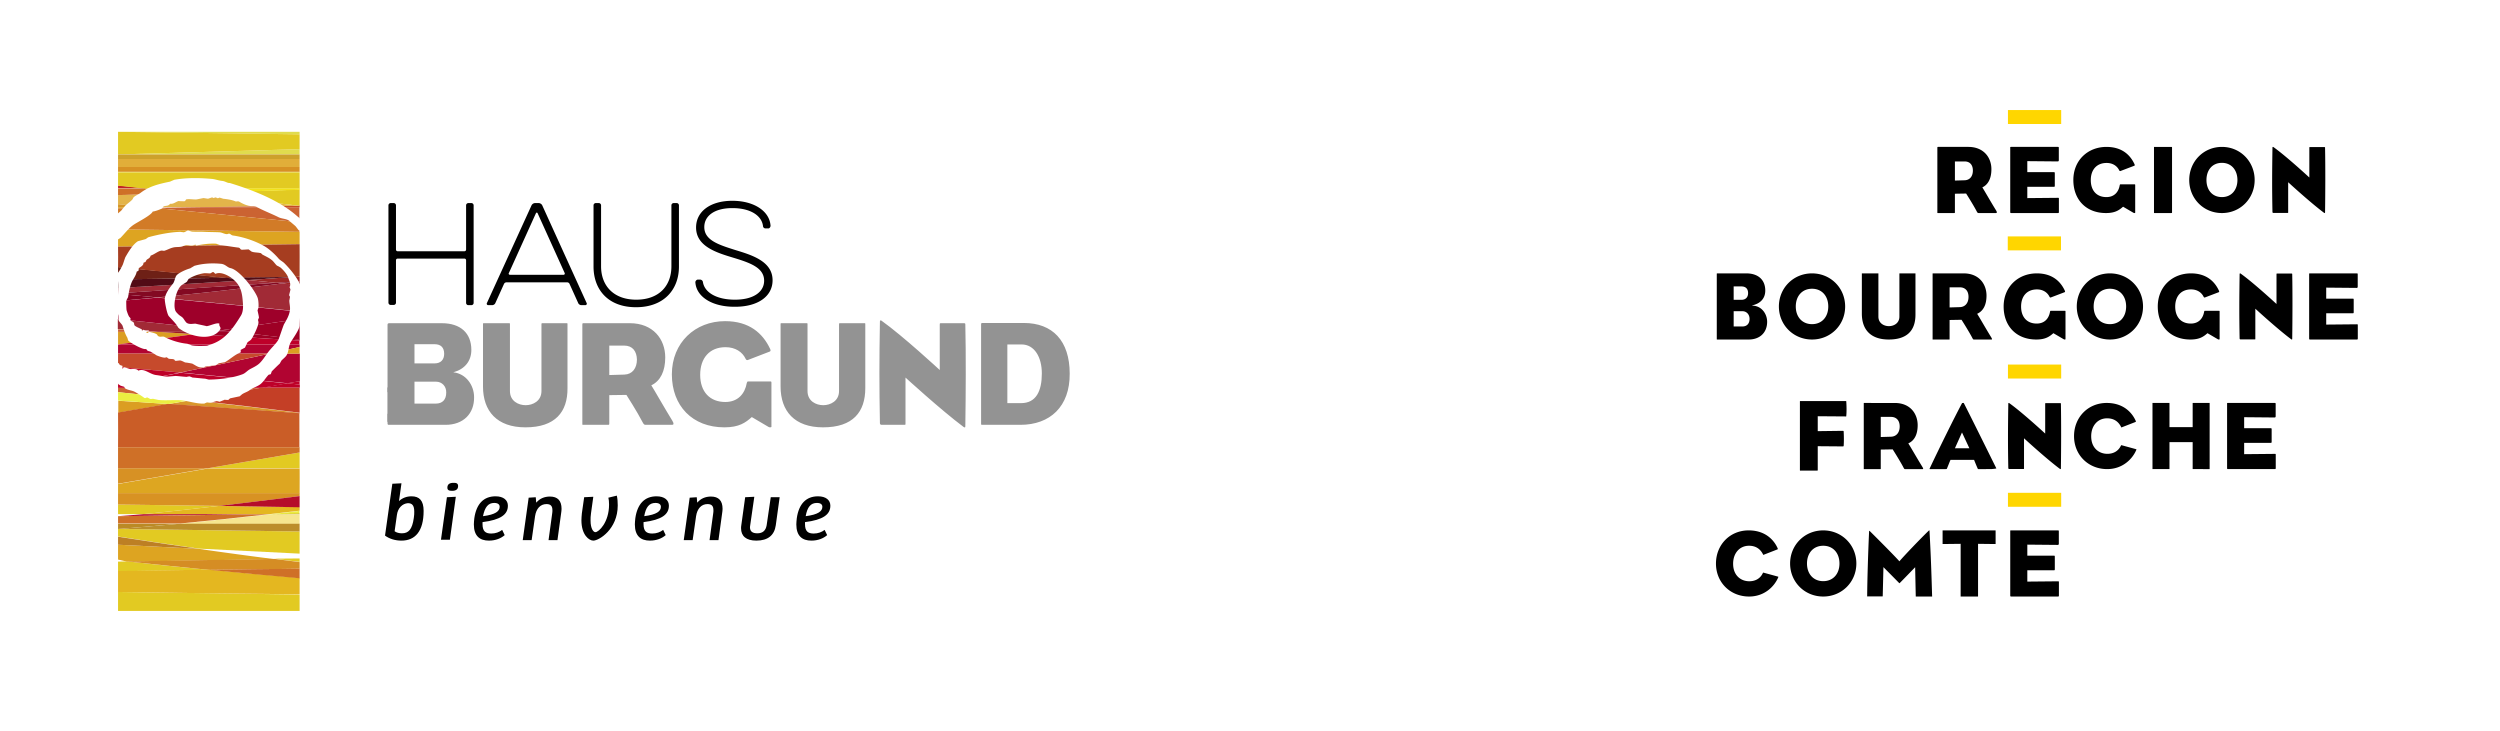 <svg width="2181" height="638" fill="none" xmlns="http://www.w3.org/2000/svg" aria-hidden="true"><rect width="100%" height="100%" fill="#333333" stroke="none"/><g clip-path="url(#a)"><path d="M0 0h2920v638H0V0Z" fill="#fff"/><path d="M2467.62 139.155c-.23.015-.47.126-.47.769v56.168c0 .85 0 .768.68.768h13.96c.6 0 .67-.089.67-.768v-16.086l9.79-.17s6.22 9.789 9.11 15.322c.76 1.533 1.11 1.702 1.79 1.702h15.07c.93 0 1.19-.597.16-2.301-4.94-8-9.78-16.594-11.99-20.084 5.19-2.468 7.91-8.004 7.91-15.83 0-10.465-6.98-19.49-20.09-19.49h-26.38c-.06 0-.14-.005-.21 0Zm63.87 0c-.84 0-.76.084-.76.851v55.658c0 1.023.09 1.198.94 1.198h40.57c.86 0 .94-.175.94-1.198v-10.976c0-1.106 0-1.106-.94-1.106l-26.62.252v-9.873h23.13c.77 0 .86-.165.86-1.189v-10.385c0-1.021-.09-1.189-.86-1.189h-23.13v-9.616l26.55.25c.68 0 .94-.421.94-1.183v-10.387c0-1.024-.09-1.107-.94-1.107h-40.68Zm83.19.002c-16.19 0-28.89 11.633-28.89 28.89 0 17.093 11.07 28.815 28.48 28.815 8.07 0 11.56-2.612 14.9-5.539l9.04 5.291c.25.078.48.248.8.248.74 0 .74-.332.74-.332v-24.168c0-.409-.16-.575-.65-.575h-12.21c-.32 0-.56.329-.64.819-.98 5.776-4.64 10.332-11.64 10.332-8.31 0-13.6-5.529-13.6-14.811 0-8.868 4.96-14.972 13.84-14.972 5.37 0 9.11 2.685 10.91 6.341.24.49.64.902 1.22.657l11.96-4.559c.57-.166.49-.733.16-1.467-3.9-8.378-11.31-14.97-24.42-14.97Zm41.79 0c-.33.014-.33.124-.33.767v56.168c0 .851 0 .768.77.768h14.13c.76 0 .85-.089.85-.768v-56.168c0-.685-.09-.767-.85-.767h-14.13c-.19 0-.34-.005-.44 0Zm58.94 0c-16.24 0-28.53 12.938-28.53 28.89 0 15.953 12.29 28.815 28.53 28.815 16.24 0 28.55-12.862 28.55-28.815 0-15.952-12.31-28.89-28.55-28.89Zm44.45.006a.289.289 0 0 0-.13.076c-.15.084-.24.243-.24.652-.32 21.294-.4 35.513 0 56.074 0 .324.24.811.81.811h12.18c.72 0 .72 0 .72-.729v-26.076s19.03 17.506 31.21 26.619c.33.24.57.321.73.241.25-.078.25-.483.25-1.045.24-16.78.32-39.789 0-55.518 0-.807 0-.969-.81-.969h-12.26c-.65 0-.65.08-.65.969v25.594s-19.76-18.313-31.29-26.539c-.18-.12-.37-.197-.52-.16Zm-277.4 12.673h8.44c4.93 0 7.23 3.405 7.23 7.912 0 4.937-2.55 8.342-7.14 8.516l-8.53.252v-16.68Zm232.95 1.237c8.52 0 13.52 6.589 13.52 14.974 0 8.384-5 14.891-13.52 14.891-8.67 0-13.5-6.507-13.5-14.891 0-8.385 4.83-14.974 13.5-14.974Zm-440 96.42c-.7 0-.7.108-.7.523v56.318c0 .202 0 .746.07.836.03.02.15.028.36.028h27.4c9.79 0 16.11-6.084 16.11-15.5 0-6.178-4.09-13.173-11.66-13.965l-1.75-.18 1.69-.476c6.51-1.833 10.09-6.305 10.09-12.59 0-9.389-6.22-14.994-16.63-14.994h-24.98Zm82.39 0c-16.2 0-28.9 12.693-28.9 28.894 0 16.156 12.7 28.811 28.9 28.811 16.21 0 28.9-12.655 28.9-28.811 0-16.201-12.69-28.894-28.9-28.894Zm43.47 0v35.117c0 14.568 8.32 22.588 23.43 22.588 15.5 0 23.35-7.317 23.35-21.752v-35.953h-13.85c-.08 0-.13-.001-.16.004-.01.065-.01.159-.01.246v37.463c0 5.715-4.75 8.322-9.16 8.322s-9.16-2.607-9.16-8.322v-37.709c-.07-.004-.17-.004-.25-.004h-14.19Zm61.94 0c-.12 0-.21 0-.21.441V307.2h.05l.29-.002h14.13c.25 0 .31-.016.33-.028 0-.006.02-.097.02-.412v-16.601l10.43-.184.09.158v.002c.07.098 6.34 9.975 9.23 15.524.77 1.54 1.03 1.541 1.5 1.541h15.25c.14 0 .4-.016.47-.141.05-.085.14-.456-.59-1.67-2.75-4.469-5.53-9.193-7.75-12.984-1.82-3.089-3.38-5.759-4.38-7.332l-.2-.321.34-.162c5.11-2.433 7.82-7.866 7.82-15.715 0-9.645-6.19-19.378-19.99-19.378l-26.83-.002Zm90.66 0c-16.19 0-28.9 11.633-28.9 28.892 0 17.093 11.08 28.813 28.49 28.813 8.07 0 11.56-2.607 14.9-5.537l9.03 5.292c.25.079.49.245.81.245.73 0 .74-.33.74-.33v-24.17c0-.408-.17-.571-.65-.571h-12.21c-.32 0-.56.33-.64.817-.98 5.777-4.64 10.332-11.64 10.332-8.31 0-13.6-5.529-13.6-14.809 0-8.87 4.96-14.976 13.84-14.976 5.36 0 9.11 2.689 10.9 6.345.25.488.65.898 1.23.655l11.95-4.557c.58-.166.5-.737.17-1.467-3.9-8.382-11.31-14.974-24.42-14.974Zm63.8 0c-16.2 0-28.9 12.693-28.9 28.894 0 16.156 12.7 28.811 28.9 28.811 16.21 0 28.9-12.655 28.9-28.811 0-16.201-12.69-28.894-28.9-28.894Zm70.65 0c-16.19 0-28.89 11.633-28.89 28.892 0 17.093 11.07 28.813 28.48 28.813 8.07 0 11.56-2.607 14.9-5.537l9.03 5.292c.25.079.49.245.81.245.74 0 .74-.33.74-.33v-24.17c0-.408-.16-.571-.65-.571h-12.21c-.32 0-.56.33-.65.817-.97 5.777-4.64 10.332-11.63 10.332-8.31 0-13.6-5.529-13.6-14.809 0-8.87 4.96-14.976 13.84-14.976 5.37 0 9.11 2.689 10.9 6.345.25.488.65.898 1.23.655l11.96-4.557c.57-.166.49-.737.16-1.467-3.91-8.382-11.31-14.974-24.42-14.974Zm103.93 0c-.85 0-.76.083-.76.853v55.656c0 1.024.08 1.196.93 1.196H2833c.85 0 .94-.172.94-1.196v-10.974c0-1.109 0-1.11-.94-1.11l-26.62.254v-9.875h23.13c.76 0 .86-.162.86-1.187v-10.385c0-1.019-.1-1.191-.86-1.191h-23.13v-9.616l26.55.25c.68 0 .94-.42.94-1.183v-10.383c0-1.026-.09-1.109-.94-1.109h-40.68Zm-61.04.008c-.05.01-.1.036-.14.076-.15.085-.24.246-.24.652-.32 21.296-.4 35.514 0 56.076 0 .322.24.809.8.809h12.19c.72 0 .72.001.72-.727v-26.078s19.04 17.502 31.22 26.617c.32.243.56.32.73.243.24-.079.24-.481.24-1.043.24-16.779.32-39.796 0-55.522 0-.805 0-.965-.81-.965h-12.26c-.64 0-.64.078-.64.965V276.2s-19.77-18.312-31.3-26.539c-.18-.119-.36-.196-.51-.16Zm-441.77 11.369h6.73c3.77 0 5.85 2.077 5.85 5.849 0 3.657-2.19 5.85-5.85 5.85h-6.73V260.87Zm188.38.779h8.86c4.79 0 7.64 3.121 7.64 8.344 0 5.348-2.88 8.78-7.54 8.949l-8.96.268v-17.561Zm-120.02 1.252c8.48 0 14.17 6.223 14.17 15.486 0 9.214-5.69 15.405-14.17 15.405s-14.17-6.191-14.17-15.405c0-9.263 5.69-15.486 14.17-15.486Zm259.87 0c8.48 0 14.16 6.223 14.16 15.486 0 9.214-5.68 15.405-14.16 15.405s-14.18-6.191-14.18-15.405c0-9.263 5.7-15.486 14.18-15.486Zm-328.23 19.588h7.6c3.63 0 6.27 2.824 6.27 6.709 0 4.15-2.35 6.623-6.27 6.623h-7.6v-13.332Zm58.16 78.412c-.22 0-.29.013-.31.021-.06.093-.06.625-.06.801v58.897c0 .655.04.859.07.922 0-.004.01-.004.01-.004h.1v.345l.08-.345.11-.002h14.74c.41 0 .45 0 .45-.916v-20.348l21.72.182c.74 0 .85-.136.92-.68.22-3.678.22-7.435-.01-12.158 0-.482-.13-.752-.82-.752l-21.81.277v-13.016l24.53.184c.24 0 .32-.015.34-.027.01.004-.01-.14 0-.293l.03-.272c.37-3.679.24-8.737 0-12.246l-.03-.246a1.678 1.678 0 0 0-.05-.316s-.06-.008-.29-.008h-39.72Zm142.41 1.637c-.07 0-.15.006-.22.008-.1.004-.21.01-.33.01-.24 0-.59 0-.72.035-6.37 11.929-19.55 38.518-28.24 56.971-.2.513-.15.635-.14.65 0 0 .05.035.25.035h13.8c.93 0 .99-.146 1.19-.695.33-.799.69-1.706 1.08-2.666.6-1.515 1.23-3.084 1.84-4.5l.09-.201h20.57l.08.213c.55 1.372 1.94 4.846 3.07 7.378.19.425.36.471.69.471 0 0 11.59-.001 11.66-.012-.03-.102 4.09-.296 3.91-.677-2.8-5.632-5.85-11.792-8.95-18.049-7-14.116-14.23-28.71-19.47-38.963-.02.004-.06-.008-.16-.008Zm124.86 0c-16.24 0-28.49 12.457-28.49 28.978 0 16.376 12.42 28.729 28.9 28.729 13.66 0 22.25-9.071 25.46-16.834.06-.16.06-.287.02-.367-.06-.102-.24-.19-.51-.243l-12.38-3.386a1.017 1.017 0 0 0-.21-.032c-.12 0-.15.023-.32.311l-.08.148c-2.15 4.557-6.34 7.08-11.81 7.08-7.01 0-14.09-4.738-14.09-15.322 0-9.22 5.69-15.656 13.84-15.656 5.72 0 9.86 2.587 12.32 7.687.04.11.11.265.14.297.01-.011.07-.021.19-.058l12.26-4.774c.12-.059.4-.2.05-1.033-2.06-4.664-8.65-15.525-25.29-15.525Zm40.07 0c-.05 0-.08 0-.11.004-.01.1-.01.271-.01.441v56.826c0 .166 0 .336.01.436.03 0 .06.004.1.004l.33-.004h14.03c.24 0 .31-.023.33-.031 0-.007.02-.095.02-.405v-23.072h20.23v23.072c0 .288.02.377.03.405.03.009.13.031.47.031l14.2.004c.05 0 .08-.004.1-.004.01-.1.01-.27.01-.436v-56.826c0-.17 0-.341-.01-.441-.02-.004-.06-.004-.11-.004l-.32.004h-13.87c-.34 0-.45.024-.48.041-.01.028-.02.166-.02.4v20.652h-20.23v-20.652c0-.312-.02-.403-.03-.428-.03.007-.08-.013-.32-.013l-14.35-.004Zm65.72 0c-.85 0-.76.089-.76.855v55.658c0 1.024.08 1.194.93 1.194h40.58c.85 0 .94-.17.94-1.194v-10.976c0-1.106 0-1.108-.94-1.108l-26.62.254v-9.877h23.13c.77 0 .86-.165.86-1.185v-10.387c0-1.02-.09-1.189-.86-1.189h-23.13v-9.614l26.55.248c.68 0 .94-.421.94-1.185v-10.383c0-1.022-.09-1.111-.94-1.111h-40.68Zm-317.51.002c-.11 0-.21-.002-.21.443v56.824c0 .171 0 .338.01.44h14.46c.24 0 .32-.017.33-.03 0-.01.02-.11.02-.41v-16.601l10.42-.188.1.162c.06.096 6.34 9.977 9.23 15.526.77 1.541 1.03 1.541 1.51 1.541h15.24c.15 0 .4-.02.47-.143.05-.081.15-.457-.58-1.674-2.73-4.415-5.48-9.089-7.69-12.849-1.85-3.149-3.44-5.864-4.46-7.465l-.2-.324.34-.161c5.12-2.428 7.83-7.863 7.83-15.707 0-9.646-6.18-19.378-19.99-19.378l-26.83-.006Zm126.42.01a.333.333 0 0 0-.16.001.31.31 0 0 0-.13.077c-.16.081-.24.241-.24.646-.32 21.296-.4 35.516 0 56.078 0 .323.24.809.8.809h12.19c.72 0 .72 0 .72-.727v-26.078s19.03 17.506 31.21 26.617c.32.243.57.321.74.243.24-.08.24-.481.24-1.043.23-16.779.31-39.792 0-55.516 0-.811 0-.971-.81-.971h-12.26c-.64 0-.64.081-.64.971v25.59s-19.77-18.312-31.31-26.539a.81.81 0 0 0-.35-.158Zm-111.81 12.148h8.86c4.8 0 7.66 3.122 7.66 8.346 0 5.345-2.9 8.773-7.56 8.943l-8.96.272v-17.561Zm70.87 13.563 6.43 13.781h-12.6l.22-.477 5.95-13.304Zm-186.15 85.448c-16.23 0-28.48 12.458-28.48 28.977 0 16.381 12.43 28.728 28.9 28.728 13.66 0 22.25-9.069 25.46-16.836.05-.157.06-.289.01-.367-.06-.102-.23-.188-.5-.242l-12.38-3.383a.762.762 0 0 0-.22-.033c-.11 0-.14.02-.3.303l-.1.158c-2.13 4.554-6.33 7.078-11.81 7.078-7.01 0-14.08-4.739-14.08-15.324 0-9.215 5.69-15.654 13.84-15.654 5.7 0 9.85 2.588 12.32 7.685.05.106.11.262.14.297.02-.012.07-.017.2-.057l12.25-4.775c.13-.066.4-.203.05-1.037-2.05-4.664-8.64-15.518-25.3-15.518Zm65.09 0c-16.2 0-28.89 12.691-28.89 28.895 0 16.155 12.69 28.81 28.89 28.81 16.21 0 28.9-12.655 28.9-28.81 0-16.204-12.69-28.895-28.9-28.895Zm92.59 0c.01.01-.02.002-.05.002a.582.582 0 0 0-.4.184c-8.02 7.754-21.99 22.418-25.42 26.506l-.25.297-.26-.289c-3.87-4.385-18.58-19.16-25.58-26.09-.19-.186-.29-.23-.37-.235-.07.038-.18.168-.24.629-.93 20.754-1.54 41.344-1.68 56.451v.184c.1-.011.24-.025.42-.025h12.59c.58 0 .58 0 .58-.832l.61-24.719.56.564c.1.095 9.78 9.852 13.02 13.176.08.083.28.301.36.318.01-.007.17-.077.42-.32 3.3-3.321 12.66-12.996 12.75-13.094l.56-.58.52 25.239c0 .316 0 .339.33.339h13.69c.22 0 .27-.041.27-.041.03-.045.01-.247 0-.384-.01-.125-.03-.267-.03-.41-.61-21.228-1.1-35.104-2.26-56.483 0-.234-.11-.367-.14-.387Zm11.9 0c-.26 0-.32.028-.33.036-.02.038-.02.278-.02.484v11.367c.05.002.13.012.27.012l15.48-.182v45.551c0 .169 0 .342.01.434.03 0 .08.004.15.004l.37-.004h14.21c.29 0 .39-.017.42-.034 0-.012.02-.098.02-.4v-45.549l15.06.18c.17 0 .24-.012.26-.02v-11.359c0-.365-.03-.46-.05-.486 0 0-.05-.034-.29-.034h-45.56Zm59.43 0c-.84 0-.76.086-.76.852v55.658c0 1.023.09 1.195.94 1.195h40.57c.86 0 .94-.172.94-1.195v-10.976c0-1.107 0-1.106-.94-1.106l-26.62.254v-9.875h23.13c.77 0 .86-.166.86-1.189v-10.385c0-1.021-.09-1.192-.86-1.192h-23.13v-9.613l26.55.25c.68 0 .94-.422.94-1.185v-10.385c0-1.023-.09-1.108-.94-1.108h-40.68Zm-163.92 13.405c8.48 0 14.17 6.224 14.17 15.49 0 9.212-5.69 15.4-14.17 15.4-8.47 0-14.16-6.188-14.16-15.4 0-9.266 5.69-15.49 14.16-15.49ZM406.62 179.154c0-1.195.996-1.992 1.992-1.992h2.59c1.195 0 1.992.996 1.992 1.992v85.075c0 1.195-.996 1.992-1.992 1.992h-2.59c-1.195 0-1.992-.996-1.992-1.992v-37.058c0-.997-.598-1.594-1.594-1.594h-57.978c-.997 0-1.594.597-1.594 1.594v36.859c0 1.195-.996 1.992-1.993 1.992h-2.59c-1.195 0-1.992-.996-1.992-1.992v-84.876c0-1.195.996-1.992 1.992-1.992h2.59c1.196 0 1.993.996 1.993 1.992v38.453c0 .996.597 1.594 1.594 1.594h57.978c.996 0 1.594-.598 1.594-1.594v-38.453Zm57.181-.199c.598-.996 1.793-1.793 2.989-1.793h3.188c1.195 0 2.391.797 2.988 1.793l38.852 85.473c.398.797-.2 1.793-1.196 1.793h-3.387c-1.195 0-2.391-.797-2.789-1.793l-7.571-16.736c-.399-.996-1.395-1.395-2.192-1.395h-52.798c-.996 0-1.793.598-2.191 1.395l-7.571 16.736c-.399.996-1.594 1.793-2.79 1.793h-3.387c-.996 0-1.594-.996-1.195-1.793l39.05-85.473Zm5.18 6.974c-.398-.598-.996-.598-1.394 0l-23.709 52.399c-.399.598.199 1.395.996 1.395h46.821c.797 0 1.195-.797.996-1.395l-23.71-52.399Zm116.754-6.775c0-1.195.996-1.992 1.992-1.992h2.59c1.196 0 1.993.996 1.993 1.992v53.396c0 19.924-12.951 35.464-37.457 35.464s-37.058-15.54-37.058-35.464v-53.396c0-1.195.996-1.992 1.992-1.992h2.59c1.196 0 1.993.996 1.993 1.992v53.197c0 16.736 10.759 29.089 30.682 29.089 19.924 0 30.683-12.154 30.683-29.089v-53.197Zm20.919 67.343c-.199-1.196.996-2.59 2.192-2.59h1.992c1.395.199 2.192.996 2.391 2.191 1.395 8.966 11.755 15.342 27.893 15.342 16.537 0 25.503-6.974 25.503-16.537 0-11.556-12.552-15.74-27.694-20.322-14.545-4.383-31.679-9.962-31.679-26.1 0-13.947 12.353-23.311 31.679-23.311 18.529 0 32.276 8.766 33.272 21.518.2.996-.797 2.59-1.793 2.59h-2.59a2.21 2.21 0 0 1-2.192-2.192c-1.195-9.165-11.157-15.54-26.697-15.54-15.939 0-24.506 6.973-24.506 16.536 0 11.357 12.153 15.341 26.697 19.924 14.345 4.383 32.874 9.763 32.874 26.499 0 14.145-12.95 23.111-32.674 23.111-19.526.199-33.672-8.368-34.668-21.119Z" fill="#000"/><path d="M388.688 370.622h-49.411c-.996 0-1.195-.2-1.195-1.794v-85.472c0-.997.399-1.395 1.594-1.395h45.825c16.138 0 25.701 8.567 25.701 23.311 0 9.563-5.578 16.736-15.74 19.525 11.158 1.195 18.131 11.356 18.131 21.717.199 14.345-9.364 24.108-24.905 24.108Zm-9.563-70.331h-17.533v16.736h17.533c5.379 0 8.368-3.188 8.368-8.368 0-5.579-2.989-8.368-8.368-8.368Zm1.195 32.675h-18.728v19.126h18.728c5.579 0 8.966-3.387 8.966-9.563.199-5.379-3.586-9.563-8.966-9.563Zm78.101 39.847c-24.904 0-37.058-14.146-37.058-35.663v-54.392c0-.797 0-.797.598-.797h21.916c.996 0 .996 0 .996.996v58.177c0 8.767 7.372 12.353 13.748 12.353 6.176 0 13.747-3.586 13.747-12.353v-58.177c0-.797 0-.996.797-.996h21.318c.598 0 .598 0 .598.996v55.587c.199 20.92-10.759 34.269-36.66 34.269Zm127.911-2.192H563.22c-.996 0-1.594-.2-2.789-2.59-4.384-8.568-13.947-23.51-13.947-23.51l-14.943.199v24.705c0 .996-.199 1.196-.996 1.196h-21.518c-.996 0-.996.199-.996-1.196v-86.27c0-1.394.598-1.195.996-1.195h40.446c20.123 0 30.881 13.747 30.881 29.886 0 11.954-4.184 20.521-12.153 24.307 3.387 5.379 10.759 18.529 18.33 30.881 1.594 2.59 1.195 3.587-.199 3.587Zm-41.84-69.136h-12.951v25.702l13.15-.399c6.973-.199 10.958-5.578 10.958-13.149-.199-6.974-3.586-12.154-11.157-12.154Zm127.313 71.329c-.598 0-.996-.199-1.395-.398l-14.544-8.567c-5.38 4.781-10.958 8.965-23.909 8.965-27.893 0-45.824-18.728-45.824-46.223 0-27.694 20.322-46.422 46.422-46.422 21.119 0 32.874 10.56 39.25 24.108.598 1.195.598 1.992-.199 2.391l-19.127 7.371c-.996.399-1.594-.199-1.993-.996-2.789-5.977-8.965-10.161-17.532-10.161-14.146 0-22.116 9.763-22.116 24.108 0 14.943 8.567 23.709 21.916 23.709 11.158 0 17.135-7.372 18.729-16.537.199-.797.597-1.394.996-1.394h19.525c.797 0 .996.199.996.996v38.851c0-.398 0 .199-1.195.199Zm46.223-.001c-24.905 0-37.058-14.146-37.058-35.663v-54.392c0-.797 0-.797.597-.797h21.917c.996 0 .996 0 .996.996v58.177c0 8.767 7.371 12.353 13.747 12.353 6.176 0 13.748-3.586 13.748-12.353v-58.177c0-.797-.001-.996.796-.996h21.518c.598 0 .598 0 .598.996v55.587c0 20.92-10.759 34.269-36.859 34.269Zm123.726 0c-.199.2-.598 0-1.195-.398-19.725-14.744-50.607-43.035-50.607-43.035v40.046c0 1.196 0 1.196-1.195 1.196h-19.725c-.996 0-1.394-.797-1.394-1.395-.598-33.273-.598-54.192 0-88.66 0-.598.199-.997.398-.997.199-.199.598-.199.996.2 18.729 13.348 50.806 43.035 50.806 43.035v-39.25c0-1.395 0-1.594.996-1.594h19.924c1.394 0 1.394.199 1.394 1.594.598 25.502.399 60.568 0 87.665 0 .996 0 1.593-.398 1.593Zm48.415-2.191h-33.273c-.996 0-.996-.2-.996-1.196v-86.27c0-.996.199-1.394.996-1.394h36.261c25.104 0 40.047 15.54 40.047 44.23.199 28.691-17.134 44.63-43.035 44.63Zm.996-70.132h-12.353v51.204h11.954c13.15 0 18.131-10.56 18.131-25.901 0-14.146-6.376-25.303-17.732-25.303Z" fill="#939393"/><path d="M369.562 445.735c0 17.732-7.372 25.901-19.326 25.901-5.579 0-10.56-1.594-14.345-4.384l6.375-45.227 7.97-.398-1.793 12.95c-.2.797-.2 1.794-.399 2.59 2.989-2.789 6.774-4.183 10.958-4.183 6.774 0 10.56 3.586 10.56 12.751Zm-23.311 3.586-1.992 14.146c1.594 1.195 3.984 1.793 6.375 1.793 5.778 0 8.966-3.387 10.361-13.349.398-2.192.398-4.184.398-5.579 0-5.578-1.992-7.371-5.579-7.371-4.781.398-8.766 4.184-9.563 10.36Zm38.452 21.517 5.18-37.058 7.771-.398-5.181 37.456h-7.77Zm14.943-46.821c0 2.79-1.793 4.184-5.18 4.184-2.79 0-4.184-.597-4.184-2.789 0-2.789 1.793-4.184 5.18-4.184 2.989-.199 4.184.797 4.184 2.789Zm43.434 17.134c0 7.77-6.376 12.353-22.115 14.345v1.793c0 6.177 2.59 8.169 7.571 8.169 3.785 0 6.973-1.195 9.563-3.188l2.192 4.583c-3.188 2.789-7.97 4.781-13.748 4.781-7.969 0-13.149-3.984-13.149-14.145 0-1.594.199-3.387.398-5.38 1.793-12.552 8.169-19.127 18.529-19.127 6.973 0 10.759 3.387 10.759 8.169Zm-21.717 9.165c10.958-1.395 14.544-4.383 14.544-8.169 0-1.992-1.394-3.387-4.781-3.387-5.181 0-8.169 3.587-9.763 11.556Zm60.37-2.39c.199-.996.199-1.992.199-2.789 0-3.985-1.793-5.38-5.18-5.38-5.379 0-8.966 3.985-9.962 10.56l-2.988 20.92h-7.771l5.18-37.058 6.177-.399.199 2.192c0 .797.199 1.594.199 2.391h.199c2.79-3.387 6.974-5.18 11.756-5.18 6.774 0 10.161 3.586 10.161 10.758 0 1.196-.2 2.591-.399 3.985l-3.188 23.311h-7.77l3.188-23.311Zm57.18-6.974c0 20.721-16.337 30.683-21.318 30.683-3.587 0-10.361-4.782-10.361-17.733 0-1.793.2-3.984.399-6.176l1.992-13.947 7.97-.398-1.993 14.345c-.398 2.391-.398 4.582-.398 6.376 0 7.371 2.59 10.161 4.184 10.161 2.988 0 11.954-8.567 11.954-24.108 0-2.391-.199-4.383-.598-5.977l7.372-1.793c.598 2.59.797 5.578.797 8.567Zm44.629.199c0 7.77-6.376 12.353-22.116 14.345v1.793c0 6.177 2.591 8.169 7.571 8.169 3.786 0 6.974-1.195 9.564-3.188l2.191 4.583c-3.187 2.789-7.969 4.781-13.747 4.781-7.969 0-13.15-3.984-13.15-14.145 0-1.594.2-3.387.399-5.38 1.793-12.552 8.169-19.127 18.529-19.127 6.973 0 10.759 3.387 10.759 8.169Zm-21.518 9.165c10.958-1.395 14.545-4.383 14.545-8.169 0-1.992-1.395-3.387-4.782-3.387-5.38 0-8.368 3.587-9.763 11.556Zm60.171-2.39c.199-.996.2-1.992.2-2.789 0-3.985-1.794-5.38-5.181-5.38-5.379 0-8.965 3.985-9.962 10.56l-2.988 20.92h-7.77l5.18-37.058 6.176-.399.199 2.192c0 .797.2 1.594.2 2.391h.199c2.789-3.387 6.973-5.18 11.755-5.18 6.774 0 10.161 3.586 10.161 10.758 0 1.196-.199 2.591-.398 3.985l-3.188 23.311h-7.771l3.188-23.311Zm54.59 10.36c-1.195 8.567-6.774 13.348-16.935 13.348-8.966 0-13.349-3.984-13.349-10.758 0-.797 0-1.594.199-2.59l3.387-24.507 7.97-.398-3.587 24.905c0 .597-.199.996-.199 1.593 0 3.587 1.993 5.38 6.376 5.38 4.782 0 7.372-2.391 8.169-6.973l3.586-24.507h7.77l-3.387 24.507Zm47.618-17.135c0 7.77-6.375 12.353-22.115 14.345v1.793c0 6.177 2.59 8.169 7.571 8.169 3.785 0 6.973-1.195 9.563-3.188l2.192 4.583c-3.188 2.789-7.97 4.781-13.748 4.781-7.969 0-13.149-3.984-13.149-14.145 0-1.594.199-3.387.398-5.38 1.793-12.552 8.169-19.127 18.529-19.127 6.974 0 10.759 3.387 10.759 8.169Zm-21.517 9.165c10.958-1.395 14.544-4.383 14.544-8.169 0-1.992-1.395-3.387-4.782-3.387-5.379 0-8.368 3.587-9.762 11.556Z" fill="#000"/><path d="M261.375 165.606v-15.142H102.981v-.597h158.394v-15.143H102.981l158.394-4.582v-12.95L102.981 115h158.394v32.476c0 10.36.199 20.92 0 31.28v-13.15Z" fill="#E0DC4E"/><path d="M102.981 164.411v-14.145 11.555c7.571.797 15.541 1.594 23.112 2.391h-23.112" fill="#C02427"/><path d="M102.981 162.02v-11.556h158.394v14.146H126.093c-7.571-.996-15.541-1.793-23.112-2.59Zm158.394 325.155v2.988c-7.172-.797-14.943-1.793-22.115-2.789l22.115-.199Zm-158.394 29.288c52.599.797 105.795 1.395 158.394 2.192V533H102.981v-16.537Zm7.771-26.698c23.709 2.59 47.617 5.18 71.327 7.371-26.3.399-52.798.797-79.098 1.196v-8.368l7.771-.199Z" fill="#E2CA22"/><path d="M102.981 486.579v-17.135 5.778l70.331 3.587a3743.355 3743.355 0 0 0 65.948 8.965l-128.508 2.192-7.771-1.793v-1.594Z" fill="#DDA421"/><path d="m110.753 489.766 128.508-2.192c7.173.996 14.943 1.793 22.115 2.79v5.777c-26.299.399-52.997.797-79.296.997-23.709-2.391-47.618-4.782-71.327-7.372Z" fill="#D58D24"/><path d="M173.312 478.609c-23.311-3.387-46.821-6.774-70.331-10.56v-6.574c51.603.797 106.792 1.394 158.394 2.191v19.326l-88.063-4.383Z" fill="#E2CA22"/><path d="M102.981 475.22v-6.973c23.311 3.586 46.821 7.173 70.331 10.56l-70.331-3.587Z" fill="#BD7F24"/><path d="M102.981 516.464v-18.33c26.3-.399 52.798-.797 79.098-1.196 26.299 2.591 52.997 4.981 79.296 7.173v14.345c-52.599-.398-105.795-1.195-158.394-1.992Z" fill="#E4B720"/><path d="M182.081 497.137c26.299-.399 52.997-.797 79.297-.996v8.368c-26.3-2.391-52.998-4.782-79.297-7.372Z" fill="#CF7027"/><path d="M261.375 445.535v-7.77 7.77Zm-158.394 4.782c42.637-.598 89.259-1.196 131.896-1.794h.199-109.979c-5.977.598-15.939 1.395-22.116 1.794Zm0-149.826h158.394v-13.748 15.939c-8.567 1.993-17.333 3.786-26.1 5.778H102.981v-7.969Z" fill="#B10431"/><path d="M156.976 456.891c25.9-2.59 52.001-5.18 77.901-8.168h26.499v13.946-5.578h-104.4" fill="#F6E68F"/><path d="M102.981 461.473c16.936-1.395 37.059-2.988 53.994-4.582h104.4v6.774c-51.602-.797-106.791-1.395-158.394-2.192Z" fill="#BC8E2B"/><path d="M102.981 450.716v-.398s89.259-1.196 131.896-1.794c-25.901 2.989-52.001 5.579-77.902 8.169h-53.994v-5.977Z" fill="#CF7027"/><path d="M102.981 456.891h53.994c-16.935 1.594-53.994 4.582-53.994 4.582v-4.582Z" fill="#BB8A25"/><path d="M102.981 300.489v-10.958h35.066l31.28 1.993c-21.916 2.988-44.23 5.977-66.346 8.965Z" fill="#DB9E22"/><path d="M102.981 300.489c22.116-2.988 44.43-5.977 66.346-8.966l91.849 5.579v-1.992 5.379H102.981Z" fill="#BE0029"/><path d="M261.375 179.751v.997-1.993.996Zm-158.394-1.593 26.101 2.59h48.613c26.898-.399 56.783-.797 83.68-1.196-31.878-3.785-66.744-7.571-98.622-11.157l-59.772 1.793v-5.778 13.748Z" fill="#E3B44A"/><path d="m162.752 168.396 98.622-2.989v14.345-.199c-.797 0 .797 0 0 0-31.878-3.785-66.744-7.571-98.622-11.157Z" fill="#E2CA22"/><path d="M102.981 164.41h23.112c12.153 1.395 24.307 2.59 36.66 3.985l-59.772 1.793v-5.778Z" fill="#CF7027"/><path d="M126.094 164.41h135.282v1.196l-98.623 2.988c-12.153-1.594-24.307-2.789-36.659-4.184Z" fill="#F1E21A"/><path d="m102.981 134.724 158.394-4.582v-12.95L102.981 115v19.724Z" fill="#E2CA22"/><path d="M102.981 134.726h158.394v10.958-6.974H102.981v-3.984Z" fill="#CDA12B"/><path d="M102.981 149.667v-3.984h158.394v4.184H102.981" fill="#D79124"/><path d="M102.981 138.71h158.394v6.973H102.981v-6.973Z" fill="#E1AE39"/><path d="M157.373 324.997c31.081 2.988 62.162 5.977 93.243 9.364l10.958-1.793v2.988-27.096h-26.299c-25.901 5.778-52.001 11.157-77.902 16.537Zm-54.392 13.149v-29.885 29.885Z" fill="#B10431"/><path d="M102.981 320.213c17.932 1.594 36.262 3.188 54.193 4.782 26.1-5.38 52.001-10.759 78.101-16.537H102.981v11.755Zm0 15.541v-7.372 7.372Z" fill="#C64A2C"/><path d="M261.376 448.324c-7.969.2-16.536.2-24.506.399h-1.793c8.567-.996 17.533-1.992 26.1-2.989v2.59h.199Z" fill="#EBEE41"/><path d="M102.981 440.155c29.288.399 58.775.797 88.063 1.196a3690.716 3690.716 0 0 1-65.947 7.172h-22.116v-8.368Z" fill="#E2CA22"/><path d="M191.045 441.351c23.311.398 47.02.597 70.331.996v3.188c-8.567.996-17.533 1.992-26.1 2.988H125.098a3692.725 3692.725 0 0 0 65.947-7.172Z" fill="#E4B720"/><path d="M236.871 448.523c7.97-.199 16.537-.199 24.506-.398v.398h-24.506Z" fill="#BE912F"/><path d="m135.06 181.347 42.437-.598h83.68v20.322-7.172L135.06 181.347Z" fill="#CB6332"/><path d="M177.695 180.749c26.897-.398 56.783-.797 83.68-1.195.797.199-.797.199 0 .398v-.199.996h-83.68Z" fill="#C64A28"/><path d="M261.376 179.554c.797 0-.997 0 0 0 0 0 0 .199 0 0v.398c-.997-.199.797-.199 0-.398Z" fill="#C02127"/><path d="M102.981 342.131v-3.985h125.52l-61.564 10.759c-21.319-2.391-42.836-4.582-63.956-6.774Z" fill="#CB6332"/><path d="M102.981 335.754v2.59h125.52l22.115-3.785c-31.081-3.387-62.162-6.376-93.243-9.364-18.13 3.387-36.261 6.973-54.392 10.559Zm0-15.54v8.169-8.169c.2 0 0 0 0 0Z" fill="#BE002A"/><path d="M102.981 328.383v-8.169c17.932 1.594 36.262 3.188 54.193 4.782-17.931 3.586-36.261 7.172-54.193 10.758v-7.371Z" fill="#BE0028"/><path d="M256.593 241.516h4.782v1.195-1.395c-1.594 0-3.387.2-4.782.2Zm-153.612-26.3c52.599-.797 105.795-1.394 158.394-2.191v1.195-13.149 1.195c-52.599-.797-105.795-1.395-158.394-2.192v-18.33c10.56-.199 21.518-.398 32.078-.398l-5.977-.598h-26.101v-2.59 37.058Zm0 17.732c0-5.977.2-11.755 0-17.732v17.732Z" fill="#DDA421"/><path d="M102.981 180.748v-2.59l26.101 2.59h-26.101Z" fill="#D59525"/><path d="M102.981 200.074v-18.33c10.56-.199 21.518-.398 32.078-.398l126.117 12.552v8.368c-52.4-.797-105.596-1.395-158.195-2.192Z" fill="#D27B27"/><path d="M261.377 245.5c.398 0-.598-.2 0 0v3.187-3.187Z" fill="#E6C937"/><path d="M146.614 352.491c38.055 2.59 76.707 5.379 114.761 8.168v-1.594 1.196c-31.28-3.985-63.158-7.571-94.438-11.157l-20.323 3.387Zm-43.633 37.655c0-10.161.2-20.322 0-30.284v30.284Zm0 31.878v-13.548 13.548Z" fill="#D9972B"/><path d="m250.417 334.361 10.958-1.794v2.989c-3.586-.399-7.372-.797-10.958-1.195Z" fill="#BE0028"/><path d="m166.737 348.905 61.565-10.759h33.073v21.917c-31.479-3.985-63.158-7.771-94.638-11.158Z" fill="#C43F26"/><path d="m228.501 338.145 22.115-3.786c3.587.399 7.372.797 10.958 1.196v2.59h-33.073Z" fill="#BE0027"/><path d="M261.375 360.66c.199 11.357 0 22.713 0 34.269V360.66Z" fill="#DB9E22"/><path d="M261.375 433.979v-3.586H102.981v-8.169l78.5-13.548h79.894v-13.747c0 14.345.199 28.69 0 43.035v-3.985Z" fill="#DDA621"/><path d="M102.981 440.156v-9.962h158.394v2.59c-23.311 2.989-47.02 5.978-70.331 8.568-29.288-.399-58.775-.797-88.063-1.196Z" fill="#D89223"/><path d="M191.046 441.35c23.311-2.789 47.02-5.578 70.331-8.567v9.763c-23.311-.399-47.02-.797-70.331-1.196Z" fill="#B50D2A"/><path d="m146.613 352.491-43.433 7.571v-10.361c-.2-.199 28.889 1.794 43.433 2.79Z" fill="#DB9E22"/><path d="m102.981 359.862 43.434-7.571c38.055 2.59 76.707 5.379 114.761 8.169v29.686H102.981c0-9.962.2-20.123 0-30.284Z" fill="#CA5D27"/><path d="M102.981 408.477h78.5l-78.5 13.548v-13.548Z" fill="#D79124"/><path d="M137.25 259.447c41.242 3.786 82.883 7.97 124.125 12.353v-23.111l-15.341-1.395c-36.261 4.582-72.523 8.766-108.784 12.153Zm.797 30.085h45.028c3.188-.398 6.375-.996 9.563-1.394-29.885-3.387-59.97-6.774-89.856-9.763v-15.939 24.705l35.265 2.391Z" fill="#A12A36"/><path d="M183.275 289.532c3.188-.398 6.376-.996 9.564-1.394 3.985.398 7.969.996 11.755 1.394h-21.319Z" fill="#9E002A"/><path d="M138.048 289.531h45.027c-4.582.598-9.164 1.395-13.747 1.993l-31.28-1.993Z" fill="#9F1A24"/><path d="M169.527 291.524c4.583-.598 9.165-1.196 13.748-1.993h21.517c18.729 2.192 37.855 4.383 56.584 6.774v-1.195 1.992l-91.849-5.578Z" fill="#9E0024"/><path d="M246.035 247.293c4.583-.598 10.759-1.195 15.341-1.793v3.387l-15.341-1.594Z" fill="#9E2524"/><path d="M261.375 245.301v-2.59 2.59Zm-158.394 10.56 137.873-9.165-24.307-2.391c-37.656 2.59-75.71 4.782-113.566 6.973v4.583Zm0-12.154v3.985-3.985Z" fill="#A12A36"/><path d="M216.546 244.305c13.349-.797 26.698-1.793 40.047-2.789h4.781v3.785c-.398 0 .399.199 0 .199l-20.521 1.196-24.307-2.391Z" fill="#9E2524"/><path d="M102.981 256.458c11.357.996 22.913 1.992 34.269 2.989 36.261-3.388 72.523-7.572 108.784-12.154l-5.18-.598-137.873 9.165v.598Zm0 6.176v-3.187 3.187Z" fill="#830922"/><path d="m240.855 246.695 20.522-1.195c-4.583.598-10.759 1.195-15.341 1.793l-5.181-.598Z" fill="#81091F"/><path d="M102.981 262.634c11.357-.996 22.913-1.992 34.269-2.988 41.242 3.785 82.883 7.969 124.125 12.352v7.372-1.195c-22.713 3.387-45.824 6.774-68.538 9.961-29.885-3.387-59.97-6.774-89.856-9.762v-15.74Z" fill="#9E002A"/><path d="M192.839 288.139c22.713-3.188 45.824-6.575 68.538-9.962v11.556h-56.584c-3.985-.598-7.969-1.196-11.954-1.594Z" fill="#9E0025"/><path d="M204.792 289.531h56.583v6.974c-18.728-2.591-37.855-4.782-56.583-6.974Z" fill="#9E0024"/><path d="M102.981 259.248v-2.789c11.357.996 22.913 1.992 34.269 2.989-11.356.996-22.912 2.191-34.269 3.187v-3.387Z" fill="#830020"/><path d="M261.375 241.316v-7.969c0-6.376.199-12.752 0-19.127v27.096Zm-158.394 2.391c31.281-.399 62.959-.797 94.24-1.395l-94.24-9.364v10.759Zm0 7.571v-3.586 3.586Z" fill="#6E2016"/><path d="M102.981 215.216c52.599-.797 105.795-1.395 158.394-2.192v28.292c-1.395.199-3.387.199-4.782.399-19.724.199-39.449.597-59.372.797l-94.24-9.365c0-5.977.2-11.954 0-17.931Z" fill="#A63D20"/><path d="M102.981 247.693v-3.985c31.281-.398 62.959-.797 94.24-1.395l19.326 1.993c-37.656 2.59-75.71 4.782-113.566 6.973v-3.586Z" fill="#520B16"/><path d="M197.222 242.313c19.724-.2 39.449-.598 59.372-.797-13.348.996-26.697 1.793-40.046 2.789l-19.326-1.992Z" fill="#500C15"/><path d="m181.481 408.478 79.895-13.748v13.748h-79.895Z" fill="#E2CA22"/><path d="M102.981 408.476v-18.33h158.394v4.583l-79.894 13.747h-78.5Z" fill="#CF7027"/><path d="M261.375 308.461h-26.1l26.1-5.778v5.778Z" fill="#DB9E22"/><path d="m102.981 349.503 43.633 2.988 20.123-3.586-63.756-6.774v7.372Z" fill="#EBEE41"/><path d="M138.047 289.531h-35.066v-2.191l35.066 2.191Z" fill="#CB6332"/><path fill-rule="evenodd" clip-rule="evenodd" d="M200.409 159.628c22.713 6.974 43.832 15.74 58.775 28.89 2.192 1.793 4.383 3.586 6.575 5.579 3.985 5.578 9.962 12.352 12.552 18.529.996 2.39 1.195 4.981 1.992 7.571.399 1.594 1.793 2.789 2.59 4.184-.597.996-1.594 1.195-1.394 2.59.996.398 1.195-.2 1.793.797.797 2.391 1.594 4.582 2.191 6.973 1.793 4.981 7.173 8.766 8.767 13.747.199.997-.399 1.395-.399 2.192 2.59 2.192 1.395 5.579 2.192 8.966.199 1.195 1.195 2.39 1.594 3.387.597 1.793.199 3.187.797 4.981 1.394 4.582 3.785 9.165 4.781 13.946.598 3.188-.398 5.38 0 8.767.2.398.598.996.797 1.394.598 1.793.598 4.184.997 5.778.398 1.793-.2 3.786 0 5.38 0 .996.996 1.594 1.195 2.39.199 1.196.398 2.591.398 3.786.598 1.793 1.794 3.985 2.391 5.778.598 1.395 2.192 2.191 2.79 3.586.597 1.196.597 2.59 1.394 3.586 3.387 4.782 8.568 11.755 13.748 15.142 2.789 1.794 6.375 2.391 8.965 3.587 4.981 2.391 11.755 4.781 14.943 8.567 1.395 1.793 2.391 4.582 3.985 5.977 1.195 1.195 1.992 1.594 2.789 2.989-.597 2.39-1.594 3.984-3.387 4.383-.996 0-1.195-.598-2.391-.996-3.387 2.59-8.368 2.39-12.352-.399-1.196-.996-5.977-1.793-8.368-2.988a18.165 18.165 0 0 0-2.79-1.395c-2.789-.399-1.992-1.395-3.187-2.789-1.993-.997-3.786-2.192-5.778-3.188-1.196-1.594-2.192-2.989-3.387-4.583-1.395-1.195-2.79-2.59-4.184-3.785-3.188-3.586-5.181-8.169-8.169-12.154-.399-1.594-.996-3.387-1.395-4.981-.597-1.195-2.191-1.793-2.789-2.988-.996-1.793-1.196-4.184-1.793-5.977-.598-1.196-1.196-2.192-1.993-3.387-1.992-7.372-4.383-15.541-4.184-23.71.2-1.195.598-2.39.797-3.387-.199-5.379-.797-12.153-2.191-17.134 0-1.195.199-2.391.199-3.586-.598-.797-1.195-1.594-1.992-2.391-.598-2.391-1.993-5.977-2.391-7.97-.598-3.187-.996-5.977-1.793-8.766v-2.192c-.797-2.39-3.188-3.785-4.184-5.977-.2-.797-.2-1.594-.399-2.391-.598-.398-1.195-.597-1.793-.996-.199-.398-2.192-3.985-2.192-4.383-.597-2.59-1.992-4.582-2.59-6.973-1.594-5.579-2.789-10.56-5.18-15.541-.598-1.195-.996-2.391-1.594-3.586-1.195-.996-2.391-2.192-3.586-3.188-.598-.199-1.395-.199-1.992-.398-.997-1.196-1.793-2.391-2.79-3.587-1.793-1.594-3.785-3.187-5.578-4.781-2.79-1.793-6.376-1.594-9.165-2.989-5.977-2.988-13.349-5.778-19.127-8.966-1.793-.996-3.786-.597-5.379-.797-3.587-.398-7.571-2.39-9.763-3.785-1.594-.797-2.391.199-3.586-.399-2.79-1.195-6.774-1.793-10.56-2.191-.996-.399-1.992-.598-2.988-.996-.598.199-.997.398-1.594.597-.598-.199-1.395-.597-1.993-.797l-1.793.598-1.195-.598-3.587 1.196c-1.394-.199-2.59-.399-3.984-.598l-5.977 1.196c-2.79.199-6.575-.598-9.165 0-.399.797-.797 1.394-1.395 1.593-1.793 0-3.586 0-5.18-.199-2.59.797-4.383 2.79-7.372 2.391-1.793 2.391-3.586 1.395-5.778 2.391-.398.598-.797.996-1.195 1.594-.996.797-6.575 2.789-8.169 2.789-1.594 3.586-14.146 9.564-17.533 12.154-3.785 2.789-7.172 7.371-10.759 10.958-.996.597-1.992 1.195-2.789 1.793-.199.797-.199 1.594-.399 2.391-1.195 1.394-2.39 2.789-3.785 3.984-.598 1.395-1.196 2.59-1.793 3.985-.996 1.594-2.391 2.192-3.587 3.188.2 1.195-3.586 7.571-4.781 8.766-.996.797-1.594 0-2.192 1.993.598 2.59-1.992 5.18-3.387 6.973-.996 1.395-.199 3.985-2.39 3.586 0 .797.398 1.395-.2 2.391-1.395 1.594-2.988 3.188-4.383 4.583-.399.597-.797 1.394-1.195 1.992-.598.199-.997.399-1.594.598-.2.597-.399 1.394-.399 1.992-.996 1.196-1.992 2.59-2.79 3.786-2.59 4.582-3.386 10.758-3.585 14.942-.399 1.395-.598 2.989-.997 4.384.2 1.394 1.196 1.992 1.196 3.387.797.199 1.195.199 1.793.597-.2 2.391 1.195 1.993 2.39 3.387 3.189 4.184 7.771 6.974 12.553 10.361.797.597.797 1.594 1.793 2.391.398-.399.398-.399.996-.399 1.395 2.789 6.973 8.169 9.763 9.962-.2.797-.399 1.992.199 2.59.797.399 1.793.797 2.59 1.196.2.597.398.996.398 1.593.598.797 1.395.2 2.391.797.2.598.598 1.196.797 1.794.598 0 1.395.199 1.993.199.398.597.597.996.996 1.594.797.199 1.594.597 2.391.797-.2.996-.598 1.593 0 2.39l1.195-1.195c1.395.199 4.583 1.395 5.579 1.594 1.992 0 5.578-.598 6.973 1.395 4.981-2.391 9.763 2.988 15.341 3.785 3.587.399 6.376 1.196 9.962 1.395l7.173-.598c3.586.199 5.778.598 9.563.797.996-.199 1.793-.398 2.789-.398.797.398 1.594.597 2.391.996 3.188.199 7.97.797 10.958.996 1.196.199 2.192.598 3.387.797 9.962-.199 20.522-1.395 29.089-4.583 2.391-.797 3.985-2.789 6.176-4.184 2.79-1.593 6.177-2.988 8.767-5.379 3.785-3.586 5.977-8.169 9.563-12.153 2.192-2.591 5.38-5.579 7.173-8.767 1.594-4.383 2.988-8.766 4.582-12.95 1.993-3.587 4.981-7.97 5.38-13.349.199-2.192-.598-5.38-.598-7.571.199-.996.398-2.192.598-3.188-.2-.598-.598-.996-.797-1.594l1.195-4.782c-.199-.597-.398-1.394-.797-1.992.199-.598.399-1.195.598-1.992.199-1.993-1.196-4.583-1.793-6.575-.996-2.989-4.383-6.774-6.774-8.767-.997-.597-1.993-1.195-2.989-1.594-1.395-1.195-2.789-3.387-4.184-4.582-2.59-2.192-4.981-3.188-8.368-4.981-.598-.398-.996-.996-1.594-1.395h-.398c-1.993-.597-5.778-.398-7.77-1.394l-2.391-1.793h-.399c-1.394 0-4.782.398-5.977.199-.996-.199-.996-1.594-2.59-1.793-5.18-.598-10.161-1.594-16.138-2.192-.996-.398-2.192-.797-3.188-1.195-5.977-.399-12.353.597-17.334 1.594-.597-.399-.398-.598-.996-.797-3.586 1.593-4.383.398-8.169.398-.996.399-2.191.797-3.187 1.195-2.79.797-5.38.2-8.169.997-2.59.597-5.18 2.191-7.571 2.789-.797 0-1.594-.199-2.391-.199-3.188.597-6.176 3.387-9.364 4.383-.797 2.59-2.391 2.59-3.586 3.785-.399.598-.598 1.196-.997 1.794-.597.199-.996.398-1.594.597-.199.598-.199 1.196-.398 1.594-.996 1.594-2.391 2.192-3.786 3.188-.199.996 0 1.395-.398 2.391-.398.199-.996.398-1.395.598-.797 3.586-2.39 5.379-3.984 8.368-2.192 4.582-2.989 10.161-3.587 13.946-.597.996-.996 1.993-1.594 2.989 0 1.195 0 7.77.399 8.766.598 1.793 1.195 3.786 2.192 5.38.398.398.796.797 1.195 1.394 0 .399-.199.996-.199 1.395.398 1.195 2.391 1.195 2.988 2.391.598.996 0 1.992 1.196 2.789 1.992 1.395 4.184 1.992 5.977 3.188 0 .199-.199.598-.199.797h.996v-.797c1.992.996 2.988.598 4.981.797.199.199.398.398.398.598-2.191.597-2.191.199-2.391 1.394.399 0 .997 0 1.395.199.398-.398.398-.597.598-1.195 2.59.797 4.981.996 7.172 2.391.399.398.598.996.996 1.395 1.993 1.394 3.985 0 5.579.796 5.977 3.188 13.548 5.38 19.924 5.978 1.195.398 2.59.797 3.785 1.394 3.587.797 9.763.598 13.548.399 1.395-.598 2.989-.996 4.384-1.594 11.356-3.985 18.13-13.349 25.104-24.706 1.992-3.187 1.992-7.77 1.793-10.161-.598-9.563-1.594-15.939-8.966-21.916-3.586-2.988-10.56-6.575-14.943-4.383-1.195-.598-1.195-1.594-2.391-1.594-.797.399-1.394.797-2.191 1.195-1.594 0-3.387-.199-4.981-.199-4.782.598-10.161 2.59-13.947 4.981-.398.797-.996 1.594-1.394 2.391-1.196 1.195-4.384 2.391-5.778 4.184-3.985 4.582-6.177 15.341-4.583 20.521.399 1.594 1.993 2.989 3.188 4.184 1.395 1.196 2.59 1.594 3.786 2.989.796.996 1.793 2.789 2.789 3.786 2.191 1.992 5.977.996 7.969.996 3.188.797 6.575 1.394 9.763 2.191 2.789-.199 8.966-3.387 11.157-2.191-.597 2.391 1.594 2.988.797 4.781-6.176 10.56-24.705 7.173-35.066 0-2.39-1.594-1.793-1.992-3.187-3.785-1.993-2.59-4.184-4.782-6.575-7.372-1.594-1.594-3.387-11.157-3.586-13.947-.598-4.98 4.781-11.755 6.774-14.145 1.793-1.993 1.992-5.778 3.387-7.571 1.992-2.391 8.766-5.38 11.954-6.177 1.195-.797 2.391-1.394 3.586-2.191 6.973-1.993 14.943-2.59 23.311-1.793 3.985.398 5.379 3.187 8.368 3.785 8.169 1.793 21.916 20.123 23.709 26.299.598 1.993.797 5.778.598 7.97-.199.797-.399 1.594-.797 2.391.199 1.793 1.195 4.981 1.195 6.774-.398.597-.597 1.195-.797 1.793.2.797.399 1.395.399 2.192 0 2.988-4.383 11.954-6.176 14.544-.797 1.195-2.391 1.793-3.388 2.789-.796 1.594-1.593 3.188-2.191 4.583-1.196.597-2.59 1.394-3.786 1.992 0 .797.2.996 0 2.192-4.981 1.793-9.165 5.977-13.747 8.567-1.594.199-3.188.598-4.782.797-1.195.199-1.992 1.394-3.188 1.793-2.988.398-6.176.797-9.164 1.195-.399.2-.997.598-1.395.797-4.583.399-6.176-1.394-9.962-3.387-1.992-.398-4.184-.797-6.176-.996-.997-.398-2.989-1.594-4.583-1.793-1.195.199-2.191.199-3.387.398-1.195 0-1.195-.797-1.394-.996-1.196-.996-3.985-.398-5.181-.996-.597-.398-.996-.797-1.594-1.195-.398.199-.996.199-1.394.398-2.192 0-5.38-1.195-7.372-1.992a82.91 82.91 0 0 0-5.579-3.387c-.797-.2-1.594-.399-2.191-.598-.797-.598-.598-1.195-1.793-1.594-2.391.797-13.549-5.379-15.342-7.571-.199-.797-.398-1.395-.597-2.192-1.993-3.387-2.989-6.574-4.184-10.36-.399-1.395-3.188-3.785-3.387-4.782-.399-1.992 0-3.387-.598-5.379-.399-1.195-1.196-2.59-1.196-3.985.2-1.394.399-2.59.797-3.985 0-7.371 1.794-21.119-.996-26.897 2.192-1.793 4.184-5.578 5.579-8.567.797-2.191 1.395-4.383 2.191-6.375 2.989-5.181 6.575-11.158 10.959-13.947l6.574-1.793c.997-.399 1.993-1.594 2.989-1.793 7.969-2.192 18.728-4.383 27.495-4.583.996.2 1.793.2 2.789.399 1.594-.199 2.59-1.395 3.985-1.594 1.195.398 2.391.797 3.586.996 3.387.199 6.973 0 10.759.199 3.985.2 9.165.2 13.15.399 2.191.199 4.183 1.594 6.375 1.594.797 0 1.395-.797 2.59-.2.797.399 1.395 1.196 2.59 1.395 8.767 1.196 18.928 4.583 26.499 8.767 4.582 2.39 10.161 7.571 13.349 11.356 1.195 1.395 3.188 2.391 4.781 3.786 6.177 6.176 12.752 14.345 15.342 22.314 0 1.196 0 2.391-.2 3.586.2.797.399 1.594.797 2.391-.199 1.793-.398 4.583-.597 6.376-.399.996-.598 1.992-.996 2.988 0 5.38-.598 11.158-.797 16.936-.2 3.785-5.978 11.555-7.571 14.345-2.391 3.785-1.594 8.368-3.985 11.954-1.196 1.594-2.989 2.988-4.184 4.184-.598.996-.996 1.793-1.594 2.789-2.192 1.993-4.981 4.782-6.973 6.774-.2.797-.598 1.594-.797 2.391-.598.199-1.395.399-1.993.598-2.59 2.789-3.785 5.18-6.375 7.571-2.79 2.59-6.774 3.387-9.763 5.579-2.192 1.793-4.981 2.39-7.172 3.984-.598.598-1.196.996-1.794 1.594l-8.368 1.793c-.597.399-.996.797-1.593 1.395-.997 0-1.993 0-3.188-.199-1.395.597-2.989 1.195-4.383 1.793l-2.391-.598c-1.594.199-3.786 1.196-5.778 1.395-.996 0-1.993-.199-2.989-.199-.797.398-1.594.597-2.191.996-7.173.398-15.142-2.79-22.116-2.989-5.977-.199-12.153.399-18.13-.199-1.395-.398-2.989-.598-4.384-.996-.797 0-1.593.199-2.39.199-.997-.398-1.993-.996-2.79-1.395-.996 0-1.394.997-2.59.399-2.391-1.793-5.578-3.786-8.169-5.18-2.39-1.395-5.578-1.395-8.368-2.989-.597-.398-.796-1.395-1.195-1.594-.996-.199-1.793-.598-2.789-.797-1.395-.797-2.59-1.992-3.387-2.59-1.594-1.195-3.587-1.195-4.981-2.191l-2.391-2.989c-3.786-2.989-7.372-5.579-10.56-8.966-1.394-1.793-2.789-3.387-4.184-5.18-2.988-1.992-6.973-4.184-9.165-6.575-2.39-2.789-5.777-4.981-8.168-7.77-1.793-1.992-.797-2.59-3.985-4.582.2-2.192-1.594-3.188-1.793-4.981.2-.797.2-1.395.398-2.192-.597-3.985-2.988-8.169-4.184-12.153v-3.786c-.597-.598-.996-1.195-1.594-1.992.2-.797.399-1.395.399-2.192 0-1.594-1.395-3.387-2.192-4.582 1.196-3.387-.199-2.79-1.195-4.981-.2-.797-.399-1.793-.598-2.59-.598-.997-1.395-.997-1.793-2.192 1.395-2.789 2.989-2.989 4.782-4.782 1.992-1.992 3.984-5.578 6.176-6.973 1.992-1.395 4.782-3.985 6.176-6.176 1.794-3.387 3.587-6.774 5.58-10.361 2.59-3.387 5.777-7.371 8.168-10.559 1.793-2.391 2.988-5.18 4.781-6.974l1.196-2.39c.797-.797 1.594-1.794 2.39-2.591.4-.796.599-1.793.997-2.59 6.575-5.777 12.95-11.356 19.525-16.935 1.196-1.594 2.391-2.988 3.786-4.582 1.793-1.594 4.383-3.387 5.977-5.18.398-.598.598-1.196.996-1.794 1.594-1.593 4.383-2.59 6.176-3.984 7.571-5.778 16.139-7.771 25.702-9.763 1.195-.598 2.391-.996 3.586-1.594 9.962-1.793 21.319-1.793 32.476-.797 3.188.199 5.778 1.395 9.364 1.793 2.59.2 4.583 1.993 6.575 1.793Z" fill="#fff"/><path fill="#939393" d="M338 338h23v30h-23z"/><g clip-path="url(#b)"><path d="M722-11h1421v638H722V-11Z" fill="#fff"/><path d="M1751.73 96v12.184h46.45V96h-46.45Zm-.16 110.238v12.184h46.45v-12.184h-46.45Zm.16 111.799v12.184h46.45v-12.184h-46.45Zm0 111.889v12.183h46.45v-12.183h-46.45Z" fill="#FFD600"/><path d="M1690.62 128.155c-.23.015-.47.126-.47.769v56.168c0 .85 0 .768.68.768h13.96c.6 0 .67-.089.67-.768v-16.086l9.79-.17s6.22 9.789 9.11 15.322c.76 1.533 1.11 1.702 1.79 1.702h15.07c.93 0 1.19-.597.16-2.301-4.94-8-9.78-16.594-11.99-20.084 5.19-2.468 7.91-8.004 7.91-15.83 0-10.465-6.98-19.49-20.09-19.49h-26.38c-.06 0-.14-.005-.21 0Zm63.87 0c-.84 0-.76.084-.76.851v55.658c0 1.023.09 1.198.94 1.198h40.57c.86 0 .94-.175.94-1.198v-10.976c0-1.106 0-1.106-.94-1.106l-26.62.252v-9.873h23.13c.77 0 .86-.165.86-1.189v-10.385c0-1.021-.09-1.189-.86-1.189h-23.13v-9.616l26.55.25c.68 0 .94-.421.94-1.183v-10.387c0-1.024-.09-1.107-.94-1.107h-40.68Zm83.19.002c-16.19 0-28.89 11.633-28.89 28.89 0 17.093 11.07 28.815 28.48 28.815 8.07 0 11.56-2.612 14.9-5.539l9.04 5.291c.25.078.48.248.8.248.74 0 .74-.332.74-.332v-24.168c0-.409-.16-.575-.65-.575h-12.21c-.32 0-.56.329-.64.819-.98 5.776-4.64 10.332-11.64 10.332-8.31 0-13.6-5.529-13.6-14.811 0-8.868 4.96-14.972 13.84-14.972 5.37 0 9.11 2.685 10.91 6.341.24.49.64.902 1.22.657l11.96-4.559c.57-.166.49-.733.16-1.467-3.9-8.378-11.31-14.97-24.42-14.97Zm41.79 0c-.33.014-.33.124-.33.767v56.168c0 .851 0 .768.77.768h14.13c.76 0 .85-.089.85-.768v-56.168c0-.685-.09-.767-.85-.767h-14.13c-.19 0-.34-.005-.44 0Zm58.94 0c-16.24 0-28.53 12.938-28.53 28.89 0 15.953 12.29 28.815 28.53 28.815 16.24 0 28.55-12.862 28.55-28.815 0-15.952-12.31-28.89-28.55-28.89Zm44.45.006a.289.289 0 0 0-.13.076c-.15.084-.24.243-.24.652-.32 21.294-.4 35.513 0 56.074 0 .324.24.811.81.811h12.18c.72 0 .72 0 .72-.729v-26.076s19.03 17.506 31.21 26.619c.33.24.57.321.73.241.25-.078.25-.483.25-1.045.24-16.78.32-39.789 0-55.518 0-.807 0-.969-.81-.969h-12.26c-.65 0-.65.08-.65.969v25.594s-19.76-18.313-31.29-26.539c-.18-.12-.37-.197-.52-.16Zm-277.4 12.673h8.44c4.93 0 7.23 3.405 7.23 7.912 0 4.937-2.55 8.342-7.14 8.516l-8.53.252v-16.68Zm232.95 1.237c8.52 0 13.52 6.589 13.52 14.974 0 8.384-5 14.891-13.52 14.891-8.67 0-13.5-6.507-13.5-14.891 0-8.385 4.83-14.974 13.5-14.974Zm-440 96.42c-.7 0-.7.108-.7.523v56.318c0 .202 0 .746.07.836.03.02.15.028.36.028h27.4c9.79 0 16.11-6.084 16.11-15.5 0-6.178-4.09-13.173-11.66-13.965l-1.75-.18 1.69-.476c6.51-1.833 10.09-6.305 10.09-12.59 0-9.389-6.22-14.994-16.63-14.994h-24.98Zm82.39 0c-16.2 0-28.9 12.693-28.9 28.894 0 16.156 12.7 28.811 28.9 28.811 16.21 0 28.9-12.655 28.9-28.811 0-16.201-12.69-28.894-28.9-28.894Zm43.47 0v35.117c0 14.568 8.32 22.588 23.43 22.588 15.5 0 23.35-7.317 23.35-21.752v-35.953h-13.85c-.08 0-.13-.001-.16.004-.01.065-.01.159-.01.246v37.463c0 5.715-4.75 8.322-9.16 8.322s-9.16-2.607-9.16-8.322v-37.709c-.07-.004-.17-.004-.25-.004h-14.19Zm61.94 0c-.12 0-.21 0-.21.441V296.2h.05l.29-.002h14.13c.25 0 .31-.016.33-.028 0-.006.02-.097.02-.412v-16.601l10.43-.184.09.158v.002c.07.098 6.34 9.975 9.23 15.524.77 1.54 1.03 1.541 1.5 1.541h15.25c.14 0 .4-.016.47-.141.05-.085.14-.456-.59-1.67-2.75-4.469-5.53-9.193-7.75-12.984-1.82-3.089-3.38-5.759-4.38-7.332l-.2-.321.34-.162c5.11-2.433 7.82-7.866 7.82-15.715 0-9.645-6.19-19.378-19.99-19.378l-26.83-.002Zm90.66 0c-16.19 0-28.9 11.633-28.9 28.892 0 17.093 11.08 28.813 28.49 28.813 8.07 0 11.56-2.607 14.9-5.537l9.03 5.292c.25.079.49.245.81.245.73 0 .74-.33.74-.33v-24.17c0-.408-.17-.571-.65-.571h-12.21c-.32 0-.56.33-.64.817-.98 5.777-4.64 10.332-11.64 10.332-8.31 0-13.6-5.529-13.6-14.809 0-8.87 4.96-14.976 13.84-14.976 5.36 0 9.11 2.689 10.9 6.345.25.488.65.898 1.23.655l11.95-4.557c.58-.166.5-.737.17-1.467-3.9-8.382-11.31-14.974-24.42-14.974Zm63.8 0c-16.2 0-28.9 12.693-28.9 28.894 0 16.156 12.7 28.811 28.9 28.811 16.21 0 28.9-12.655 28.9-28.811 0-16.201-12.69-28.894-28.9-28.894Zm70.65 0c-16.19 0-28.89 11.633-28.89 28.892 0 17.093 11.07 28.813 28.48 28.813 8.07 0 11.56-2.607 14.9-5.537l9.03 5.292c.25.079.49.245.81.245.74 0 .74-.33.74-.33v-24.17c0-.408-.16-.571-.65-.571h-12.21c-.32 0-.56.33-.65.817-.97 5.777-4.64 10.332-11.63 10.332-8.31 0-13.6-5.529-13.6-14.809 0-8.87 4.96-14.976 13.84-14.976 5.37 0 9.11 2.689 10.9 6.345.25.488.65.898 1.23.655l11.96-4.557c.57-.166.49-.737.16-1.467-3.91-8.382-11.31-14.974-24.42-14.974Zm103.93 0c-.85 0-.76.083-.76.853v55.656c0 1.024.08 1.196.93 1.196H2056c.85 0 .94-.172.94-1.196v-10.974c0-1.109 0-1.11-.94-1.11l-26.62.254v-9.875h23.13c.76 0 .86-.162.86-1.187v-10.385c0-1.019-.1-1.191-.86-1.191h-23.13v-9.616l26.55.25c.68 0 .94-.42.94-1.183v-10.383c0-1.026-.09-1.109-.94-1.109h-40.68Zm-61.04.008c-.05.01-.1.036-.14.076-.15.085-.24.246-.24.652-.32 21.296-.4 35.514 0 56.076 0 .322.24.809.8.809h12.19c.72 0 .72.001.72-.727v-26.078s19.04 17.502 31.22 26.617c.32.243.56.32.73.243.24-.079.24-.481.24-1.043.24-16.779.32-39.796 0-55.522 0-.805 0-.965-.81-.965h-12.26c-.64 0-.64.078-.64.965V265.2s-19.77-18.312-31.3-26.539c-.18-.119-.36-.196-.51-.16Zm-441.77 11.369h6.73c3.77 0 5.85 2.077 5.85 5.849 0 3.657-2.19 5.85-5.85 5.85h-6.73V249.87Zm188.38.779h8.86c4.79 0 7.64 3.121 7.64 8.344 0 5.348-2.88 8.78-7.54 8.949l-8.96.268v-17.561Zm-120.02 1.252c8.48 0 14.17 6.223 14.17 15.486 0 9.214-5.69 15.405-14.17 15.405s-14.17-6.191-14.17-15.405c0-9.263 5.69-15.486 14.17-15.486Zm259.87 0c8.48 0 14.16 6.223 14.16 15.486 0 9.214-5.68 15.405-14.16 15.405s-14.18-6.191-14.18-15.405c0-9.263 5.7-15.486 14.18-15.486Zm-328.23 19.588h7.6c3.63 0 6.27 2.824 6.27 6.709 0 4.15-2.35 6.623-6.27 6.623h-7.6v-13.332Zm58.16 78.412c-.22 0-.29.013-.31.021-.06.093-.06.625-.06.801v58.897c0 .655.04.859.07.922 0-.004.01-.004.01-.004h.1v.345l.08-.345.11-.002h14.74c.41 0 .45 0 .45-.916v-20.348l21.72.182c.74 0 .85-.136.92-.68.22-3.678.22-7.435-.01-12.158 0-.482-.13-.752-.82-.752l-21.81.277v-13.016l24.53.184c.24 0 .32-.015.34-.027.01.004-.01-.14 0-.293l.03-.272c.37-3.679.24-8.737 0-12.246l-.03-.246a1.678 1.678 0 0 0-.05-.316s-.06-.008-.29-.008h-39.72Zm142.41 1.637c-.07 0-.15.006-.22.008-.1.004-.21.01-.33.01-.24 0-.59 0-.72.035-6.37 11.929-19.55 38.518-28.24 56.971-.2.513-.15.635-.14.65 0 0 .05.035.25.035h13.8c.93 0 .99-.146 1.19-.695.33-.799.69-1.706 1.08-2.666.6-1.515 1.23-3.084 1.84-4.5l.09-.201h20.57l.08.213c.55 1.372 1.94 4.846 3.07 7.378.19.425.36.471.69.471 0 0 11.59-.001 11.66-.012-.03-.102 4.09-.296 3.91-.677-2.8-5.632-5.85-11.792-8.95-18.049-7-14.116-14.23-28.71-19.47-38.963-.02.004-.06-.008-.16-.008Zm124.86 0c-16.24 0-28.49 12.457-28.49 28.978 0 16.376 12.42 28.729 28.9 28.729 13.66 0 22.25-9.071 25.46-16.834.06-.16.06-.287.02-.367-.06-.102-.24-.19-.51-.243l-12.38-3.386a1.017 1.017 0 0 0-.21-.032c-.12 0-.15.023-.32.311l-.08.148c-2.15 4.557-6.34 7.08-11.81 7.08-7.01 0-14.09-4.738-14.09-15.322 0-9.22 5.69-15.656 13.84-15.656 5.72 0 9.86 2.587 12.32 7.687.04.11.11.265.14.297.01-.011.07-.021.19-.058l12.26-4.774c.12-.059.4-.2.05-1.033-2.06-4.664-8.65-15.525-25.29-15.525Zm40.07 0c-.05 0-.08 0-.11.004-.01.1-.01.271-.01.441v56.826c0 .166 0 .336.01.436.03 0 .06.004.1.004l.33-.004h14.03c.24 0 .31-.023.33-.031 0-.007.02-.095.02-.405v-23.072h20.23v23.072c0 .288.02.377.03.405.03.009.13.031.47.031l14.2.004c.05 0 .08-.004.1-.004.01-.1.01-.27.01-.436v-56.826c0-.17 0-.341-.01-.441-.02-.004-.06-.004-.11-.004l-.32.004h-13.87c-.34 0-.45.024-.48.041-.01.028-.02.166-.02.4v20.652h-20.23v-20.652c0-.312-.02-.403-.03-.428-.03.007-.08-.013-.32-.013l-14.35-.004Zm65.72 0c-.85 0-.76.089-.76.855v55.658c0 1.024.08 1.194.93 1.194h40.58c.85 0 .94-.17.94-1.194v-10.976c0-1.106 0-1.108-.94-1.108l-26.62.254v-9.877h23.13c.77 0 .86-.165.86-1.185v-10.387c0-1.02-.09-1.189-.86-1.189h-23.13v-9.614l26.55.248c.68 0 .94-.421.94-1.185v-10.383c0-1.022-.09-1.111-.94-1.111h-40.68Zm-317.51.002c-.11 0-.21-.002-.21.443v56.824c0 .171 0 .338.01.44h14.46c.24 0 .32-.017.33-.03 0-.01.02-.11.02-.41v-16.601l10.42-.188.1.162c.06.096 6.34 9.977 9.23 15.526.77 1.541 1.03 1.541 1.51 1.541h15.24c.15 0 .4-.02.47-.143.05-.081.15-.457-.58-1.674-2.73-4.415-5.48-9.089-7.69-12.849-1.85-3.149-3.44-5.864-4.46-7.465l-.2-.324.34-.161c5.12-2.428 7.83-7.863 7.83-15.707 0-9.646-6.18-19.378-19.99-19.378l-26.83-.006Zm126.42.01a.333.333 0 0 0-.16.001.31.31 0 0 0-.13.077c-.16.081-.24.241-.24.646-.32 21.296-.4 35.516 0 56.078 0 .323.24.809.8.809h12.19c.72 0 .72 0 .72-.727v-26.078s19.03 17.506 31.21 26.617c.32.243.57.321.74.243.24-.08.24-.481.24-1.043.23-16.779.31-39.792 0-55.516 0-.811 0-.971-.81-.971h-12.26c-.64 0-.64.081-.64.971v25.59s-19.77-18.312-31.31-26.539a.81.81 0 0 0-.35-.158Zm-111.81 12.148h8.86c4.8 0 7.66 3.122 7.66 8.346 0 5.345-2.9 8.773-7.56 8.943l-8.96.272v-17.561Zm70.87 13.563 6.43 13.781h-12.6l.22-.477 5.95-13.304Zm-186.15 85.448c-16.23 0-28.48 12.458-28.48 28.977 0 16.381 12.43 28.728 28.9 28.728 13.66 0 22.25-9.069 25.46-16.836.05-.157.06-.289.01-.367-.06-.102-.23-.188-.5-.242l-12.38-3.383a.762.762 0 0 0-.22-.033c-.11 0-.14.02-.3.303l-.1.158c-2.13 4.554-6.33 7.078-11.81 7.078-7.01 0-14.08-4.739-14.08-15.324 0-9.215 5.69-15.654 13.84-15.654 5.7 0 9.85 2.588 12.32 7.685.05.106.11.262.14.297.02-.012.07-.017.2-.057l12.25-4.775c.13-.066.4-.203.05-1.037-2.05-4.664-8.64-15.518-25.3-15.518Zm65.09 0c-16.2 0-28.89 12.691-28.89 28.895 0 16.155 12.69 28.81 28.89 28.81 16.21 0 28.9-12.655 28.9-28.81 0-16.204-12.69-28.895-28.9-28.895Zm92.59 0c.01.01-.02.002-.05.002a.582.582 0 0 0-.4.184c-8.02 7.754-21.99 22.418-25.42 26.506l-.25.297-.26-.289c-3.87-4.385-18.58-19.16-25.58-26.09-.19-.186-.29-.23-.37-.235-.07.038-.18.168-.24.629-.93 20.754-1.54 41.344-1.68 56.451v.184c.1-.011.24-.025.42-.025h12.59c.58 0 .58 0 .58-.832l.61-24.719.56.564c.1.095 9.78 9.852 13.02 13.176.08.083.28.301.36.318.01-.007.17-.077.42-.32 3.3-3.321 12.66-12.996 12.75-13.094l.56-.58.52 25.239c0 .316 0 .339.33.339h13.69c.22 0 .27-.041.27-.041.03-.045.01-.247 0-.384-.01-.125-.03-.267-.03-.41-.61-21.228-1.1-35.104-2.26-56.483 0-.234-.11-.367-.14-.387Zm11.9 0c-.26 0-.32.028-.33.036-.02.038-.02.278-.02.484v11.367c.05.002.13.012.27.012l15.48-.182v45.551c0 .169 0 .342.01.434.03 0 .08.004.15.004l.37-.004h14.21c.29 0 .39-.017.42-.034 0-.012.02-.098.02-.4v-45.549l15.06.18c.17 0 .24-.012.26-.02v-11.359c0-.365-.03-.46-.05-.486 0 0-.05-.034-.29-.034h-45.56Zm59.43 0c-.84 0-.76.086-.76.852v55.658c0 1.023.09 1.195.94 1.195h40.57c.86 0 .94-.172.94-1.195v-10.976c0-1.107 0-1.106-.94-1.106l-26.62.254v-9.875h23.13c.77 0 .86-.166.86-1.189v-10.385c0-1.021-.09-1.192-.86-1.192h-23.13v-9.613l26.55.25c.68 0 .94-.422.94-1.185v-10.385c0-1.023-.09-1.108-.94-1.108h-40.68Zm-163.92 13.405c8.48 0 14.17 6.224 14.17 15.49 0 9.212-5.69 15.4-14.17 15.4-8.47 0-14.16-6.188-14.16-15.4 0-9.266 5.69-15.49 14.16-15.49Zm-1960.95-307.96c0-1.195.996-1.992 1.992-1.992h2.59c1.195 0 1.992.996 1.992 1.992v85.075c0 1.195-.996 1.992-1.992 1.992h-2.59c-1.195 0-1.992-.996-1.992-1.992v-37.058c0-.997-.598-1.594-1.594-1.594h-57.978c-.997 0-1.594.597-1.594 1.594v36.859c0 1.195-.996 1.992-1.993 1.992h-2.59c-1.195 0-1.992-.996-1.992-1.992v-84.876c0-1.195.996-1.992 1.992-1.992h2.59c1.196 0 1.993.996 1.993 1.992v38.453c0 .996.597 1.594 1.594 1.594h57.978c.996 0 1.594-.598 1.594-1.594v-38.453Zm57.181-.199c.598-.996 1.793-1.793 2.989-1.793h3.188c1.195 0 2.391.797 2.988 1.793l38.852 85.473c.398.797-.2 1.793-1.196 1.793h-3.387c-1.195 0-2.391-.797-2.789-1.793l-7.571-16.736c-.399-.996-1.395-1.395-2.192-1.395h-52.798c-.996 0-1.793.598-2.191 1.395l-7.571 16.736c-.399.996-1.594 1.793-2.79 1.793h-3.387c-.996 0-1.594-.996-1.195-1.793l39.05-85.473Zm5.18 6.974c-.398-.598-.996-.598-1.394 0l-23.709 52.399c-.399.598.199 1.395.996 1.395h46.821c.797 0 1.195-.797.996-1.395l-23.71-52.399Zm116.754-6.775c0-1.195.996-1.992 1.992-1.992h2.59c1.196 0 1.993.996 1.993 1.992v53.396c0 19.924-12.951 35.464-37.457 35.464s-37.058-15.54-37.058-35.464v-53.396c0-1.195.996-1.992 1.992-1.992h2.59c1.196 0 1.993.996 1.993 1.992v53.197c0 16.736 10.759 29.089 30.682 29.089 19.924 0 30.683-12.154 30.683-29.089v-53.197Zm20.919 67.343c-.199-1.196.996-2.59 2.192-2.59h1.992c1.395.199 2.192.996 2.391 2.191 1.395 8.966 11.755 15.342 27.893 15.342 16.537 0 25.503-6.974 25.503-16.537 0-11.556-12.552-15.74-27.694-20.322-14.545-4.383-31.679-9.962-31.679-26.1 0-13.947 12.353-23.311 31.679-23.311 18.529 0 32.276 8.766 33.272 21.518.2.996-.797 2.59-1.793 2.59h-2.59a2.21 2.21 0 0 1-2.192-2.192c-1.195-9.165-11.157-15.54-26.697-15.54-15.939 0-24.506 6.973-24.506 16.536 0 11.357 12.153 15.341 26.697 19.924 14.345 4.383 32.874 9.763 32.874 26.499 0 14.145-12.95 23.111-32.674 23.111-19.526.199-33.672-8.368-34.668-21.119Z" fill="#000"/></g></g><defs><clipPath id="a"><path fill="#fff" d="M0 0h2181v638H0z"/></clipPath><clipPath id="b"><path fill="#fff" transform="translate(1145 -11)" d="M0 0h998v638H0z"/></clipPath></defs></svg>